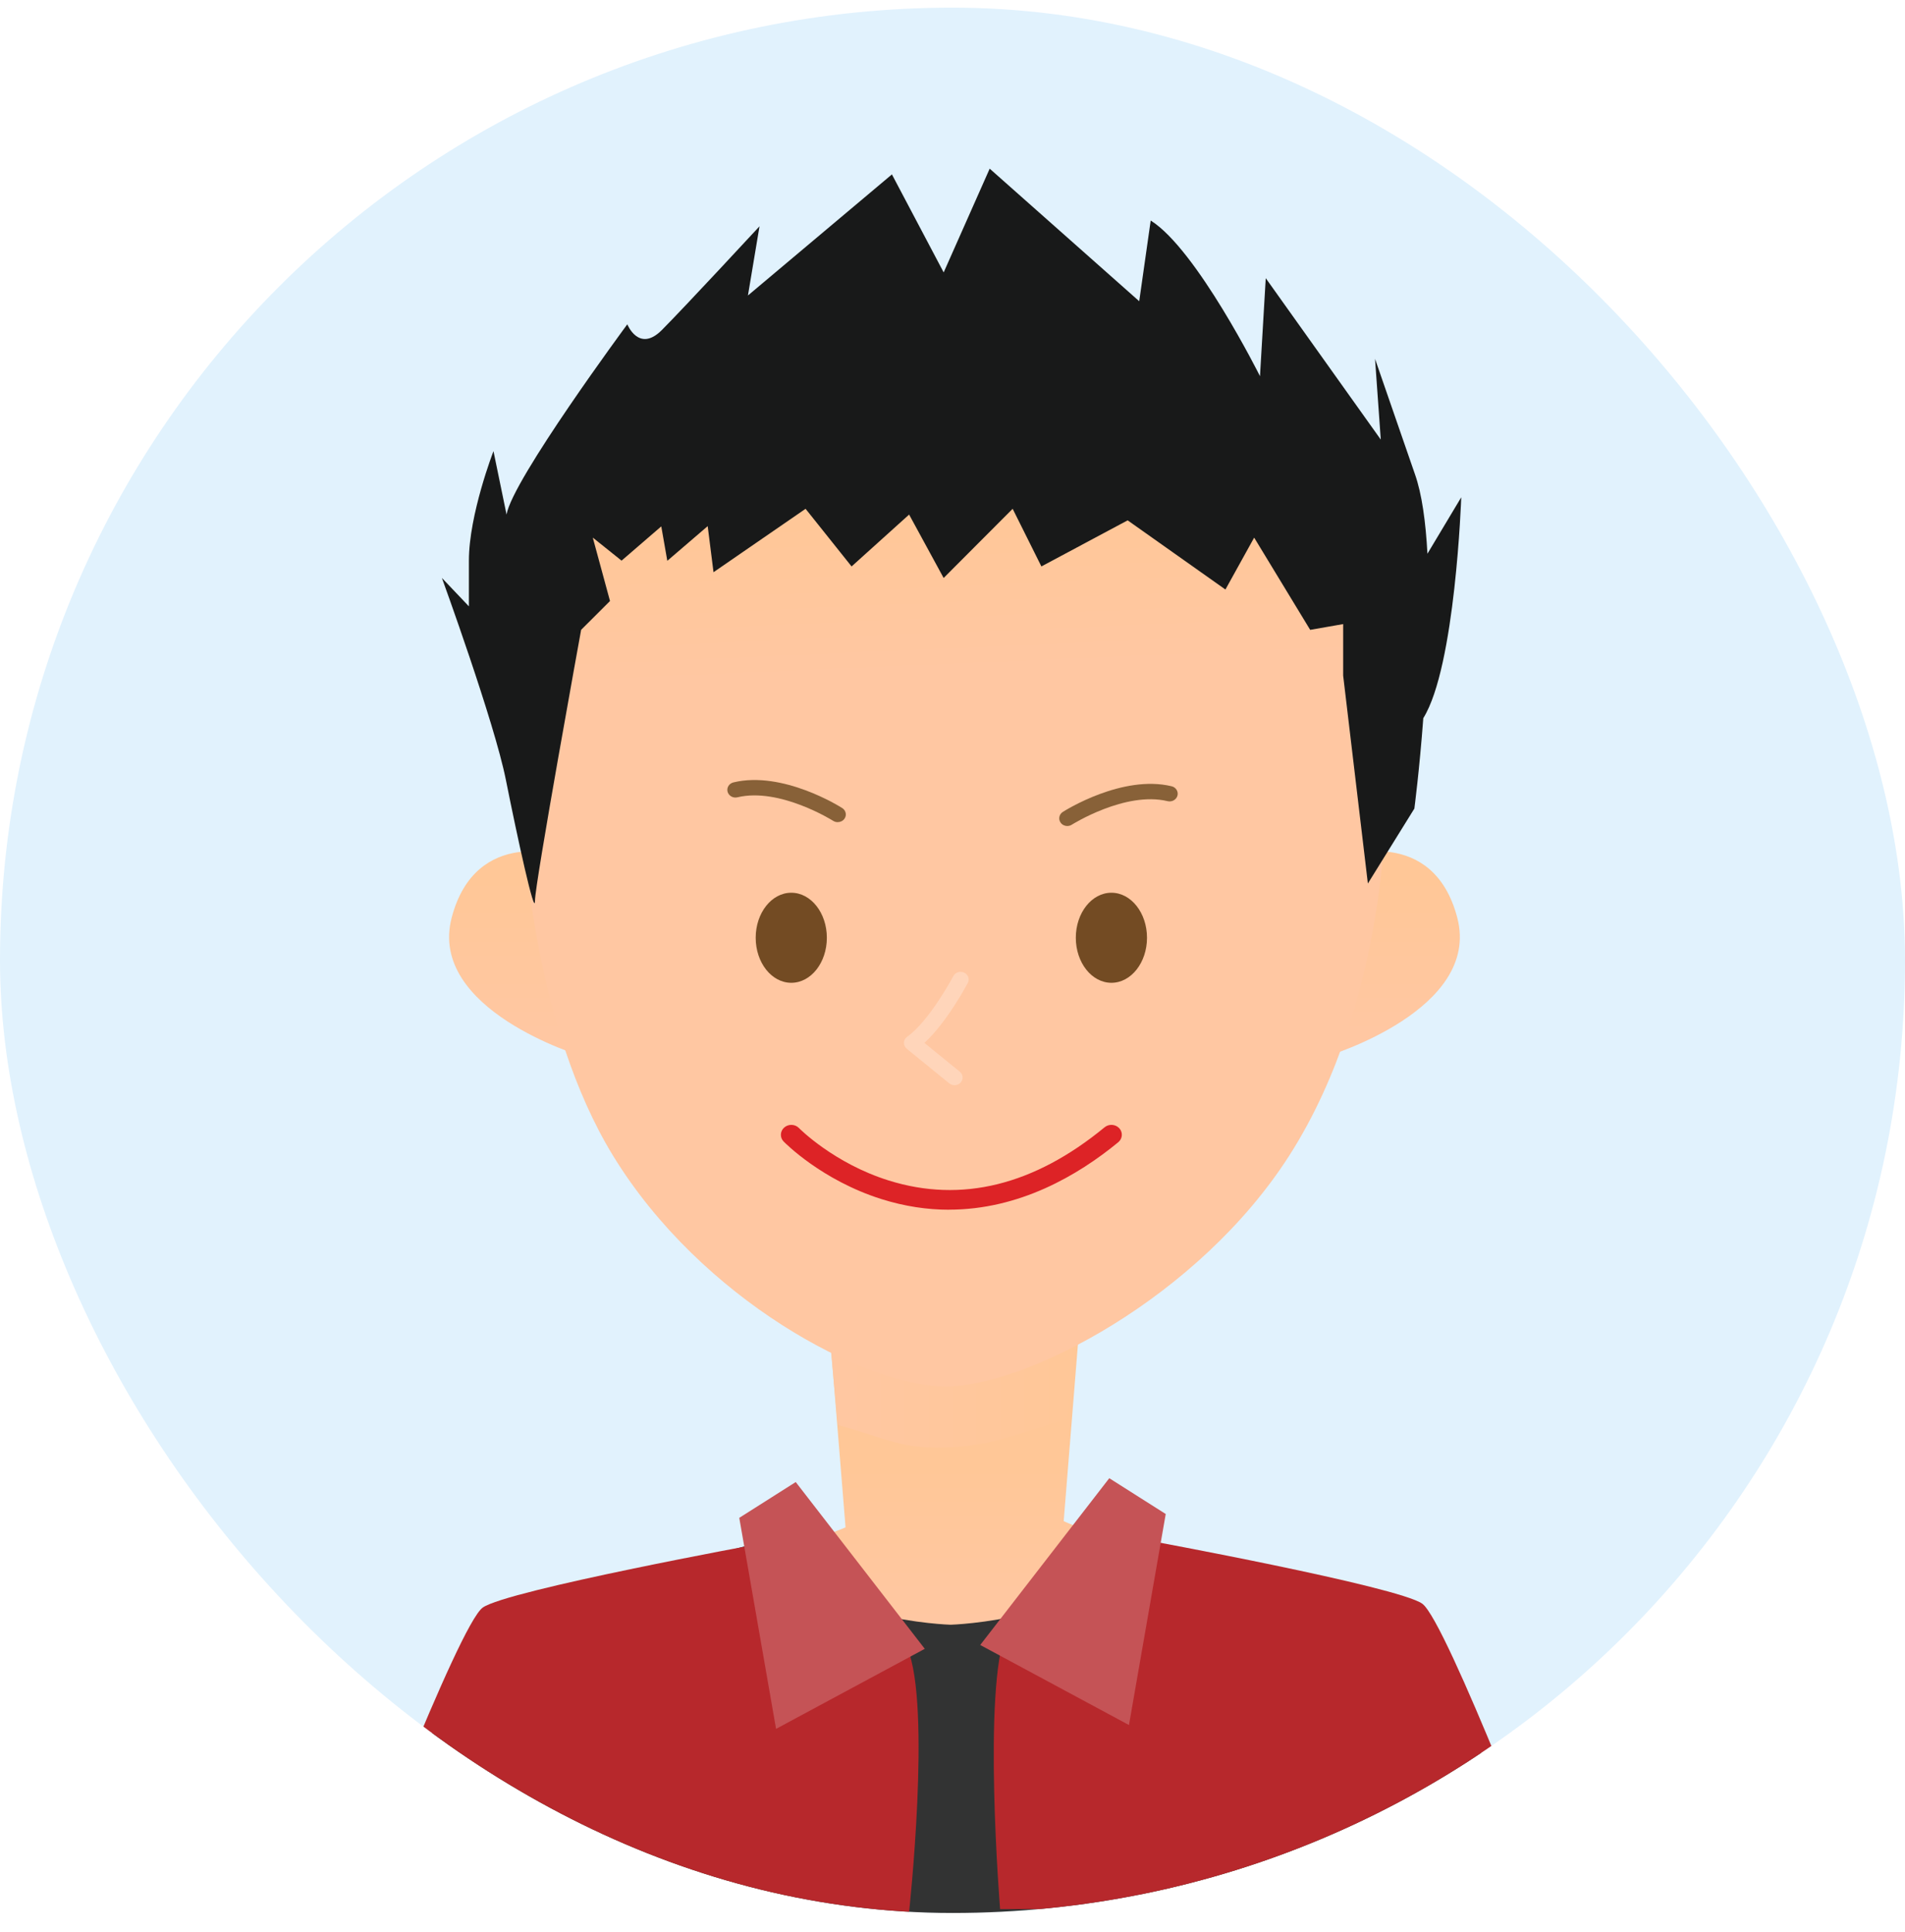<?xml version="1.0" encoding="UTF-8"?>
<svg xmlns="http://www.w3.org/2000/svg" width="71" height="72" viewBox="0 0 71 72" fill="none">
  <g clip-path="url(#clip0_191_7501)">
    <rect y="0.285" width="71" height="71" rx="35.5" fill="#E1F2FD"></rect>
    <g clip-path="url(#clip1_191_7501)">
      <path d="M48.597 59.109C43.194 58.32 39.644 56.684 39.644 56.684L40.475 46.367H35.129V46.653H30.683L31.514 56.917C31.514 56.917 27.814 58.488 22.41 59.277C17.007 60.066 14.513 70.712 14.513 70.712H35.581V70.569H56.495C56.495 70.569 54.001 59.899 48.597 59.109Z" fill="url(#paint0_linear_191_7501)"></path>
      <path style="mix-blend-mode:multiply" d="M34.978 46.08V46.367H30.608L31.223 53.094C33.139 53.651 33.556 53.944 34.987 53.944C36.612 53.944 37.508 53.59 39.781 52.871L40.4 46.079H34.978V46.08Z" fill="url(#paint1_linear_191_7501)"></path>
      <path d="M52.292 59.828C51.218 59.828 42.794 57.537 42.794 57.537C40.646 60.401 35.428 60.544 35.428 60.544C35.428 60.544 30.209 60.401 28.061 57.537C28.061 57.537 19.79 59.828 18.716 59.828C17.642 59.828 13.478 71.285 13.478 71.285H57.528C57.528 71.285 53.366 59.828 52.292 59.828Z" fill="#323333"></path>
      <path d="M28.306 57.531C28.306 57.531 18.898 59.259 17.993 59.904C17.088 60.548 13 71.285 13 71.285H33.878C33.878 71.285 34.723 63.566 33.818 61.417" fill="#B7282C"></path>
      <path d="M29.657 55.227L27.553 56.561L28.924 64.425L34.467 61.442L29.657 55.227Z" fill="#C55356"></path>
      <path d="M42.696 57.387C42.696 57.387 52.103 59.116 53.008 59.76C53.913 60.405 58.002 71.141 58.002 71.141H37.274C37.274 71.141 36.607 62.921 37.512 60.773" fill="#B7282C"></path>
      <path d="M41.343 55.084L43.447 56.418L42.077 64.282L36.533 61.299L41.343 55.084Z" fill="#C55356"></path>
      <path d="M21.059 31.902C21.059 31.902 17.74 30.756 16.835 34.193C15.93 37.63 21.662 39.349 21.662 39.349L21.059 31.902Z" fill="url(#paint2_linear_191_7501)"></path>
      <path d="M50.088 31.902C50.088 31.902 53.407 30.756 54.312 34.193C55.217 37.63 49.484 39.349 49.484 39.349L50.088 31.902Z" fill="url(#paint3_linear_191_7501)"></path>
      <path d="M51.64 30.577C51.64 30.577 58.896 15.388 35.648 13.25L35.443 12.668C35.443 12.676 35.126 12.273 35.032 12.28C34.939 12.272 35.17 12.676 35.032 12.668L35.443 12.475C12.196 14.613 19.534 31.15 19.534 31.15C19.534 31.15 19.858 38.186 22.852 43.072C26.132 48.422 32.226 51.664 35.243 51.664C38.261 51.664 44.667 48.343 48.045 43.072C51.866 37.109 51.599 29.36 51.64 30.577Z" fill="url(#paint4_linear_191_7501)"></path>
      <path d="M30.817 34.945C30.817 34.019 30.225 33.267 29.491 33.267C28.758 33.267 28.165 34.019 28.165 34.945C28.165 35.872 28.758 36.623 29.491 36.623C30.225 36.623 30.817 35.872 30.817 34.945Z" fill="#734B23"></path>
      <path d="M42.749 34.945C42.749 34.019 42.156 33.267 41.423 33.267C40.689 33.267 40.096 34.019 40.096 34.945C40.096 35.872 40.691 36.623 41.423 36.623C42.154 36.623 42.749 35.872 42.749 34.945Z" fill="#734B23"></path>
      <path d="M35.37 45.079C34.568 45.079 33.726 44.958 32.849 44.682C30.626 43.979 29.264 42.595 29.206 42.537C29.061 42.388 29.071 42.154 29.229 42.015C29.386 41.878 29.632 41.886 29.777 42.035C29.795 42.054 31.084 43.353 33.124 43.99C35.835 44.837 38.541 44.169 41.169 42.007C41.331 41.874 41.576 41.891 41.717 42.044C41.857 42.197 41.839 42.431 41.678 42.564C40.172 43.803 37.988 45.077 35.37 45.077V45.079Z" fill="#DD2326"></path>
      <g style="mix-blend-mode:multiply">
        <path d="M35.575 40.438C35.506 40.438 35.437 40.416 35.379 40.37L33.795 39.081C33.726 39.023 33.687 38.94 33.69 38.855C33.693 38.767 33.736 38.687 33.81 38.634C34.648 38.038 35.523 36.388 35.532 36.373C35.607 36.231 35.788 36.174 35.936 36.245C36.085 36.315 36.146 36.489 36.07 36.629C36.035 36.695 35.295 38.091 34.453 38.863L35.772 39.936C35.898 40.039 35.913 40.219 35.805 40.34C35.744 40.406 35.66 40.44 35.575 40.44V40.438Z" fill="#FFD5BA"></path>
      </g>
      <path d="M54.462 18.529L53.201 20.634C53.138 19.454 52.995 18.404 52.735 17.67L51.248 13.373L51.462 16.381L47.175 10.366L46.96 14.018C46.96 14.018 44.603 9.292 42.887 8.218L42.459 11.225L36.886 6.285L35.171 10.151L33.242 6.499L27.876 11.011L28.307 8.433C28.307 8.433 25.523 11.44 24.666 12.3C23.809 13.159 23.38 12.085 23.38 12.085C23.38 12.085 19.093 17.885 18.879 19.174L18.392 16.811C18.392 16.811 17.476 19.174 17.476 20.892C17.476 22.611 17.476 22.595 17.476 22.595L16.47 21.537C16.47 21.537 18.425 26.907 18.853 29.055C19.282 31.203 19.938 34.211 19.938 33.566C19.938 32.922 21.659 23.47 21.659 23.47L22.735 22.396L22.093 20.033L23.166 20.892L24.646 19.615L24.871 20.898L26.376 19.606L26.593 21.323L30.024 18.96L31.739 21.108L33.883 19.175L35.17 21.538L37.742 18.96L38.813 21.108L42.028 19.39L45.672 21.968L46.743 20.034L48.831 23.471L50.06 23.256V25.174L50.981 32.923L52.714 30.131C52.714 30.131 52.903 28.695 53.047 26.761C54.245 24.842 54.461 18.53 54.461 18.53L54.462 18.529Z" fill="#181919"></path>
      <path d="M39.78 30.781C39.683 30.781 39.587 30.737 39.529 30.654C39.436 30.522 39.474 30.344 39.611 30.256C39.701 30.198 41.833 28.858 43.666 29.299C43.827 29.337 43.925 29.494 43.885 29.647C43.844 29.8 43.681 29.893 43.518 29.855C41.943 29.475 39.967 30.72 39.947 30.731C39.896 30.764 39.837 30.78 39.78 30.78V30.781Z" fill="#886138"></path>
      <path d="M31.222 30.637C31.164 30.637 31.106 30.622 31.054 30.589C31.035 30.576 29.054 29.334 27.484 29.711C27.322 29.75 27.158 29.657 27.117 29.503C27.076 29.35 27.174 29.194 27.336 29.155C29.169 28.714 31.302 30.055 31.391 30.112C31.529 30.201 31.566 30.378 31.474 30.509C31.415 30.592 31.32 30.636 31.223 30.636L31.222 30.637Z" fill="#886138"></path>
    </g>
  </g>
  <defs>
    <linearGradient id="paint0_linear_191_7501" x1="35.503" y1="60.401" x2="35.503" y2="54.666" gradientUnits="userSpaceOnUse">
      <stop stop-color="#FFC7A2"></stop>
      <stop offset="1" stop-color="#FFC797"></stop>
    </linearGradient>
    <linearGradient id="paint1_linear_191_7501" x1="30.608" y1="50.013" x2="40.4" y2="50.013" gradientUnits="userSpaceOnUse">
      <stop stop-color="#FFC7A2"></stop>
      <stop offset="1" stop-color="#FFC797"></stop>
    </linearGradient>
    <linearGradient id="paint2_linear_191_7501" x1="19.199" y1="38.489" x2="19.199" y2="32.761" gradientUnits="userSpaceOnUse">
      <stop stop-color="#FFC7A2"></stop>
      <stop offset="1" stop-color="#FFC797"></stop>
    </linearGradient>
    <linearGradient id="paint3_linear_191_7501" x1="51.948" y1="38.489" x2="51.948" y2="32.761" gradientUnits="userSpaceOnUse">
      <stop stop-color="#FFC7A2"></stop>
      <stop offset="1" stop-color="#FFC797"></stop>
    </linearGradient>
    <linearGradient id="paint4_linear_191_7501" x1="35.55" y1="25.012" x2="35.278" y2="18.709" gradientUnits="userSpaceOnUse">
      <stop stop-color="#FFC7A2"></stop>
      <stop offset="1" stop-color="#FFC797"></stop>
    </linearGradient>
    <clipPath id="clip0_191_7501">
      <rect y="0.285" width="71" height="71" rx="35.5" fill="white"></rect>
    </clipPath>
    <clipPath id="clip1_191_7501">
      <rect width="45" height="65" fill="white" transform="translate(13 6.285)"></rect>
    </clipPath>
  </defs>
</svg>
